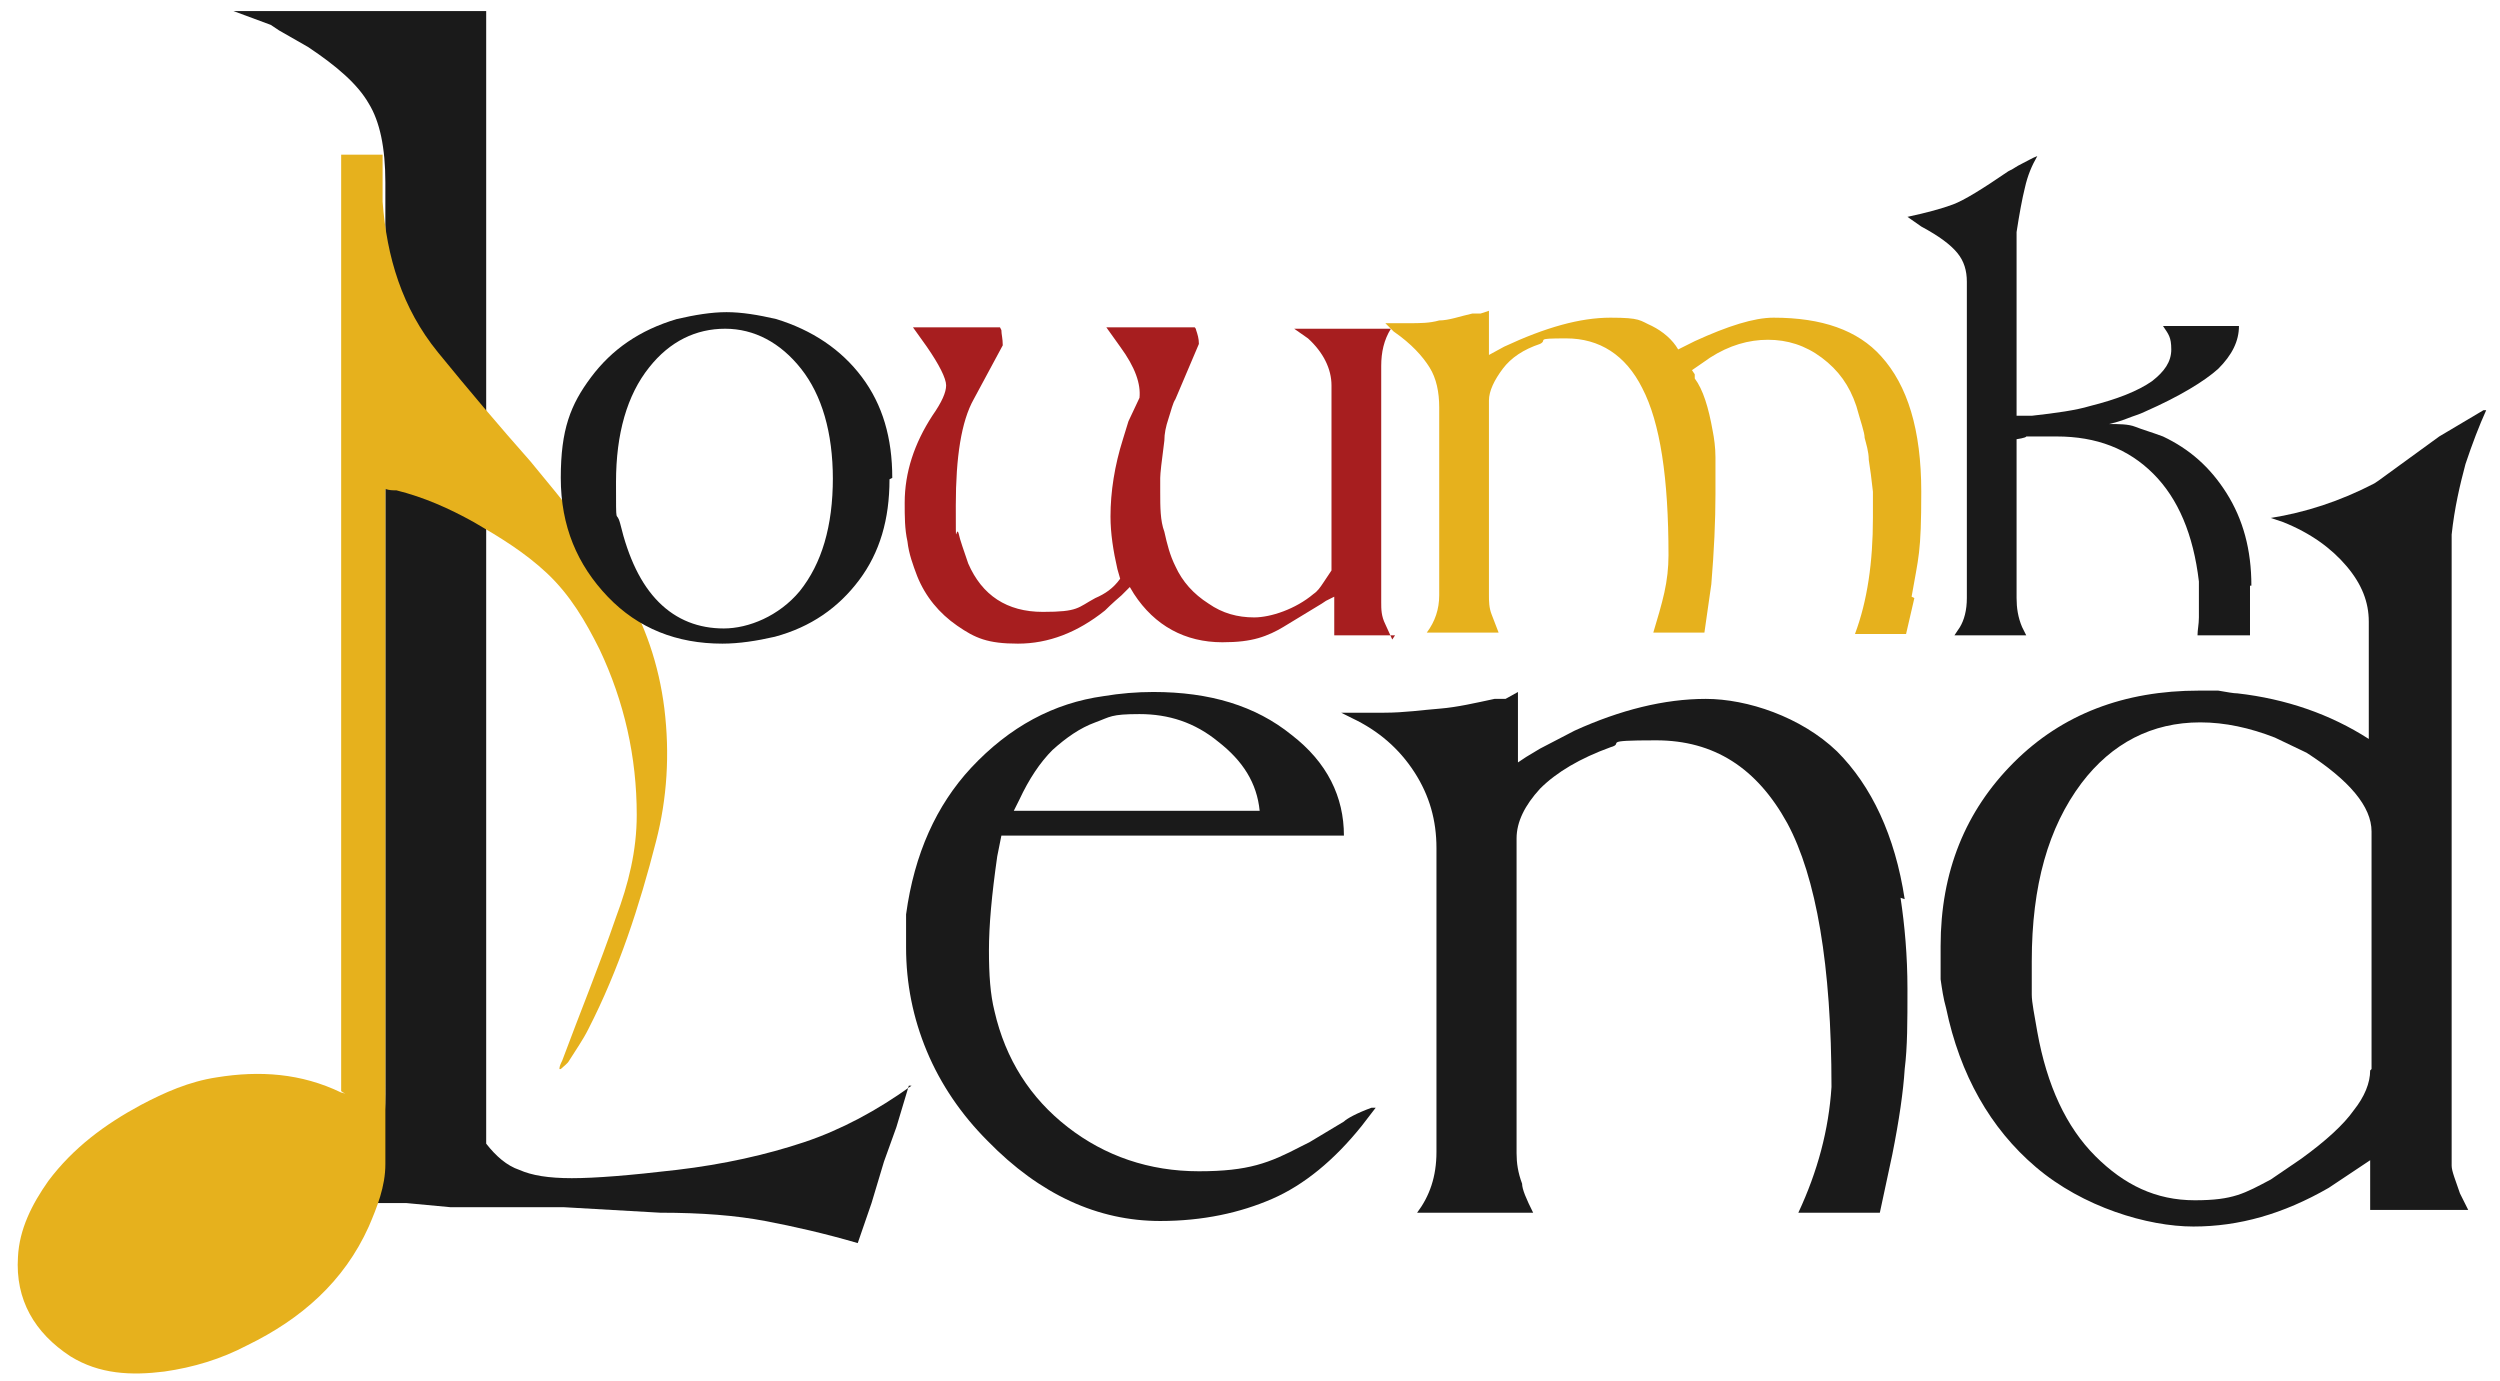 <?xml version="1.0" encoding="UTF-8"?>
<svg id="Ebene_1" data-name="Ebene 1" xmlns="http://www.w3.org/2000/svg" width="181" height="100" version="1.1" viewBox="0 0 181 100">
  <defs>
    <style>
      .cls-1 {
        fill: #e6b11d;
      }

      .cls-1, .cls-2, .cls-3 {
        stroke-width: 0px;
      }

      .cls-2 {
        fill: #1a1a1a;
      }

      .cls-3 {
        fill: #a71e1f;
      }
    </style>
  </defs>
  <g>
    <path class="cls-2" d="M65.8,78.6l-.9,3-.9,2.5-.9,3-1,2.9c-2.4-.7-4.6-1.2-6.7-1.6s-4.6-.6-7.6-.6l-7-.4h-8.2l-3.2-.3h-3.2c.6-1.1,1-2.2,1.3-3.3.2-1.1.4-2.7.4-4.6V13.2c0-2.5-.4-4.4-1.2-5.7-.8-1.4-2.3-2.7-4.4-4.1l-2.1-1.2-.6-.4-2.7-1h18.3v82c.7.9,1.5,1.6,2.4,1.9.9.4,2.1.6,3.8.6s4.2-.2,7.6-.6c3.4-.4,6.5-1.1,9.2-2,2.7-.9,5.3-2.3,7.8-4.1Z"/>
    <path class="cls-2" d="M99.6,80.2l-1,1.3c-2,2.5-4.2,4.3-6.5,5.3s-5,1.6-8.1,1.6c-4.5,0-8.7-1.9-12.5-5.8-1.9-1.9-3.4-4.1-4.4-6.5-1-2.4-1.5-4.9-1.5-7.5s0-.8,0-1.3c0-.5,0-.9,0-1.1.6-4.4,2.2-7.9,4.7-10.6,2.8-3,6-4.7,9.6-5.2,1.2-.2,2.4-.3,3.6-.3,4.1,0,7.4,1,10,3.1,2.6,2,3.8,4.5,3.8,7.3h-24.8l-.3,1.5c-.4,2.8-.6,5-.6,6.8s.1,3.2.4,4.4c.8,3.5,2.6,6.3,5.3,8.4,2.7,2.1,5.9,3.2,9.5,3.2s5.1-.6,7.4-1.8l.6-.3,2.5-1.5c.2-.2.9-.6,2-1ZM91.2,58.7c-.2-2-1.2-3.6-3-5-1.7-1.4-3.6-2-5.7-2s-2.1.2-3.2.6c-1.1.4-2.1,1.1-3.1,2-.9.9-1.7,2.1-2.4,3.6l-.4.8h17.8Z"/>
    <path class="cls-2" d="M137.6,65c.3,2,.5,4.2.5,6.6s0,4.2-.2,5.8c-.1,1.6-.4,3.7-.9,6.2l-.9,4.2h-5.9c1.4-3,2.2-6,2.4-9.1,0-8.8-1.1-15.2-3.2-19.1-2.2-4-5.3-6-9.5-6s-2.2.2-3.3.5c-2.2.8-3.9,1.8-5.1,3-1.1,1.2-1.7,2.4-1.7,3.6v22.8c0,.7.1,1.4.4,2.2,0,.4.3,1.1.8,2.1h-8.4c.9-1.2,1.4-2.6,1.4-4.4v-22c0-2-.5-3.8-1.6-5.5-1.1-1.7-2.6-3-4.5-3.9l-.8-.4h3.1c1.5,0,2.8-.2,4.1-.3,1.2-.1,2.5-.4,3.9-.7h.8l.9-.5v5.1l.6-.4,1-.6,2.5-1.3c3.3-1.5,6.5-2.3,9.5-2.3s6.9,1.3,9.5,3.8c2.5,2.5,4.2,6.1,4.9,10.7Z"/>
    <path class="cls-2" d="M180,29.7c-.5,1.1-1,2.4-1.5,3.9-.4,1.5-.8,3.2-1,5.1v42.7c0,1.5,0,2.5,0,3,0,.4.3,1.1.6,2l.6,1.2h-7.1v-3.6l-3,2c-3.3,1.9-6.5,2.8-9.8,2.8s-8-1.4-11.4-4.3c-3.3-2.8-5.5-6.7-6.5-11.5-.2-.7-.3-1.4-.4-2.1,0-.7,0-1.5,0-2.4,0-5.4,1.8-9.8,5.3-13.3,3.5-3.5,8-5.2,13.4-5.2h1.4c.6.1,1.1.2,1.4.2,3.5.4,6.7,1.5,9.5,3.3v-8.5c0-1.4-.5-2.7-1.6-4-1.1-1.3-2.6-2.4-4.6-3.2l-.9-.3c2.5-.4,5-1.2,7.5-2.5l.3-.2,4.4-3.2,3.2-1.9ZM171.7,77.4v-17.2c0-1.8-1.6-3.7-4.7-5.7l-2.3-1.1c-1.8-.7-3.6-1.1-5.4-1.1-3.5,0-6.4,1.5-8.6,4.4-2.4,3.2-3.6,7.4-3.6,12.9s0,1.8,0,2.4c0,.6.2,1.5.4,2.7.7,3.9,2.1,6.9,4.2,9,2.1,2.1,4.4,3.2,7.2,3.2s3.6-.5,5.5-1.5l2.2-1.5c1.8-1.3,3.1-2.5,3.8-3.5.8-1,1.2-2,1.2-2.9Z"/>
  </g>
  <path class="cls-1" d="M24.7,79V11.2h3c0,1.1,0,2.3,0,3.4.3,4,1.4,7.7,4,10.9,2.2,2.7,4.4,5.3,6.7,7.9,2.4,2.9,4.8,5.8,6.7,9.1,1.6,2.7,2.6,5.6,3,8.8.4,3.3.2,6.5-.6,9.6-1.2,4.7-2.7,9.3-4.9,13.6-.4.8-.9,1.5-1.4,2.3-.1.2-.4.4-.6.6,0,0,0,0-.1,0,0-.2.1-.4.2-.6,1.3-3.5,2.7-6.9,3.9-10.4.9-2.4,1.5-4.8,1.5-7.4,0-4.2-.9-8.2-2.7-12-1-2-2.1-3.9-3.8-5.5-1.6-1.5-3.4-2.6-5.3-3.7-1.8-1-3.6-1.8-5.6-2.3-.3,0-.5,0-.8-.1,0,.1,0,.2,0,.3,0,5.7,0,11.4,0,17.1,0,4.1,0,8.3,0,12.4,0,5.4,0,10.8,0,16.1,0,1,0,2,0,3,0,1.6-.6,3.1-1.2,4.5-1.8,4-4.9,6.7-8.8,8.6-1.9,1-3.9,1.6-6,1.9-2.4.3-4.7.2-6.8-1.1-2.6-1.7-4-4.1-3.8-7.2.1-2,1-3.8,2.2-5.5,1.8-2.4,4.1-4.1,6.7-5.5,1.7-.9,3.5-1.7,5.5-2,3.1-.5,6.1-.3,9,1.1,0,0,.1,0,.3.1Z"/>
  <g>
    <path class="cls-2" d="M64.4,34.7c0,2.9-.7,5.3-2.2,7.3-1.5,2-3.5,3.4-6.1,4.1-1.3.3-2.6.5-3.8.5-3.3,0-6.1-1.1-8.3-3.4-2.2-2.3-3.4-5.1-3.4-8.6s.7-5.3,2.2-7.3c1.5-2,3.5-3.4,6.2-4.2,1.3-.3,2.5-.5,3.6-.5s2.3.2,3.6.5c2.6.8,4.7,2.2,6.2,4.2,1.5,2,2.2,4.4,2.2,7.3ZM60.3,34.7c0-3.4-.8-6.1-2.3-8-1.5-1.9-3.4-2.9-5.5-2.9s-4,.9-5.5,2.8c-1.6,2-2.4,4.8-2.4,8.3s0,1.9.3,3c.6,2.5,1.5,4.4,2.8,5.7,1.3,1.3,2.9,1.9,4.7,1.9s4-.9,5.5-2.7c1.6-2,2.4-4.7,2.4-8.2Z"/>
    <path class="cls-3" d="M101,46h-4.4v-2.8l-.6.3-.3.2-2.8,1.7c-.5.3-1.1.6-1.8.8-.7.2-1.5.3-2.6.3-2.7,0-4.9-1.2-6.4-3.5l-.3-.5c-.3.3-.5.5-.6.6-.7.6-1.1,1-1.2,1.1-2,1.6-4.1,2.4-6.3,2.4s-3.1-.4-4.4-1.3c-1.3-.9-2.3-2.1-2.9-3.6-.3-.8-.6-1.6-.7-2.5-.2-.9-.2-1.8-.2-2.8,0-2.2.7-4.3,2-6.3.7-1,1-1.7,1-2.2s-.5-1.5-1.4-2.8l-1-1.4h6.3c0,0,.1.2.1.2,0,.3.1.6.1,1.1l-2.1,3.9c-.9,1.6-1.3,4.2-1.3,7.7s0,1.4.2,2c.1.5.4,1.3.7,2.2,1,2.3,2.8,3.5,5.4,3.5s2.5-.3,3.8-1c.7-.3,1.3-.7,1.8-1.4l-.2-.7c-.3-1.3-.5-2.6-.5-3.8,0-1.8.3-3.7.9-5.6l.4-1.3.8-1.7c.1-1-.3-2.2-1.4-3.7l-1-1.4h6.4c0,0,.1.1.1.2.1.3.2.6.2,1l-1.7,4c-.2.3-.3.8-.5,1.4-.2.6-.3,1.1-.3,1.6-.2,1.5-.3,2.4-.3,2.7v1c0,1.1,0,2.1.3,2.9.2.9.4,1.7.8,2.5.5,1.1,1.3,2,2.4,2.7,1,.7,2.1,1,3.3,1s3-.6,4.3-1.7c.3-.2.5-.5.7-.8.2-.3.4-.6.6-.9v-13.4c0-1.2-.6-2.4-1.7-3.4l-1-.7h7c-.5.8-.7,1.7-.7,2.7v17.1c0,.5,0,1,.3,1.6l.5,1.1Z"/>
    <path class="cls-1" d="M138.6,43.3l-.6,2.6h-3.7c.9-2.4,1.3-5.2,1.3-8.4v-1.9c-.1-.9-.2-1.7-.3-2.3,0-.6-.2-1.2-.3-1.6,0-.4-.3-1.2-.6-2.3-.5-1.5-1.3-2.6-2.5-3.5-1.2-.9-2.5-1.3-3.9-1.3s-2.8.4-4.2,1.3c-.3.2-.7.5-1.3.9l.2.3v.3c.6.8,1,2.1,1.3,3.8.1.5.2,1.2.2,1.9,0,.7,0,1.6,0,2.7,0,1.9-.1,4.1-.3,6.5l-.5,3.5h-3.7c.3-1,.6-2,.8-2.9.2-.9.3-1.8.3-2.7,0-5.6-.6-9.6-1.9-12.1-1.2-2.4-3.1-3.6-5.5-3.6s-1.3.1-1.9.4c-1.2.4-2.1,1-2.7,1.8-.6.8-1,1.6-1,2.3v14.1c0,.4,0,.9.2,1.4l.5,1.3h-5.2c.6-.8.9-1.7.9-2.7v-13.6c0-1.1-.2-2.1-.7-2.9-.5-.8-1.3-1.7-2.6-2.6l-.6-.6h1.7c.8,0,1.5,0,2.2-.2.7,0,1.5-.3,2.4-.5h.6c0,0,.6-.2.6-.2v3.2l1.1-.6c3-1.4,5.5-2.1,7.7-2.1s2.1.2,3,.6c.8.4,1.5,1,1.9,1.7l1.2-.6c2.4-1.1,4.3-1.7,5.7-1.7,3.5,0,6.1.9,7.8,2.8,1.9,2.1,2.9,5.3,2.9,9.8s-.2,4.7-.7,7.6Z"/>
    <path class="cls-2" d="M162.9,42.4v3.6h-3.8c0-.4.1-.8.1-1.3,0-.5,0-1,0-1.4s0-.9,0-1.2c-.4-3.4-1.5-6-3.3-7.8-1.8-1.8-4.1-2.7-7-2.7h-2.2c0,.1-.7.2-.7.2v11.5c0,.7.1,1.4.4,2.1l.3.6h-5.2l.4-.6c.3-.5.5-1.2.5-2.1v-22.9c0-.8-.2-1.5-.7-2.1-.5-.6-1.3-1.2-2.6-1.9l-1-.7c1.4-.3,2.5-.6,3.3-.9.8-.3,2.1-1.1,4-2.4.2-.1.4-.2.7-.4.6-.3,1.1-.6,1.4-.7-.4.7-.7,1.4-.9,2.3-.2.8-.4,1.9-.6,3.2v13.3h1.1c1.8-.2,3.2-.4,4.2-.7,2-.5,3.5-1.1,4.5-1.8.9-.7,1.4-1.4,1.4-2.3s-.2-1.1-.6-1.7h5.5c0,1.1-.5,2.1-1.5,3.1-1,.9-2.8,2-5.3,3.1-.4.2-.8.3-1.3.5-.5.2-.9.3-1.3.4.7,0,1.4,0,1.9.2.5.2,1.2.4,2,.7,1.9.9,3.4,2.2,4.6,4.1,1.2,1.9,1.8,4.1,1.8,6.7Z"/>
  </g>
</svg>